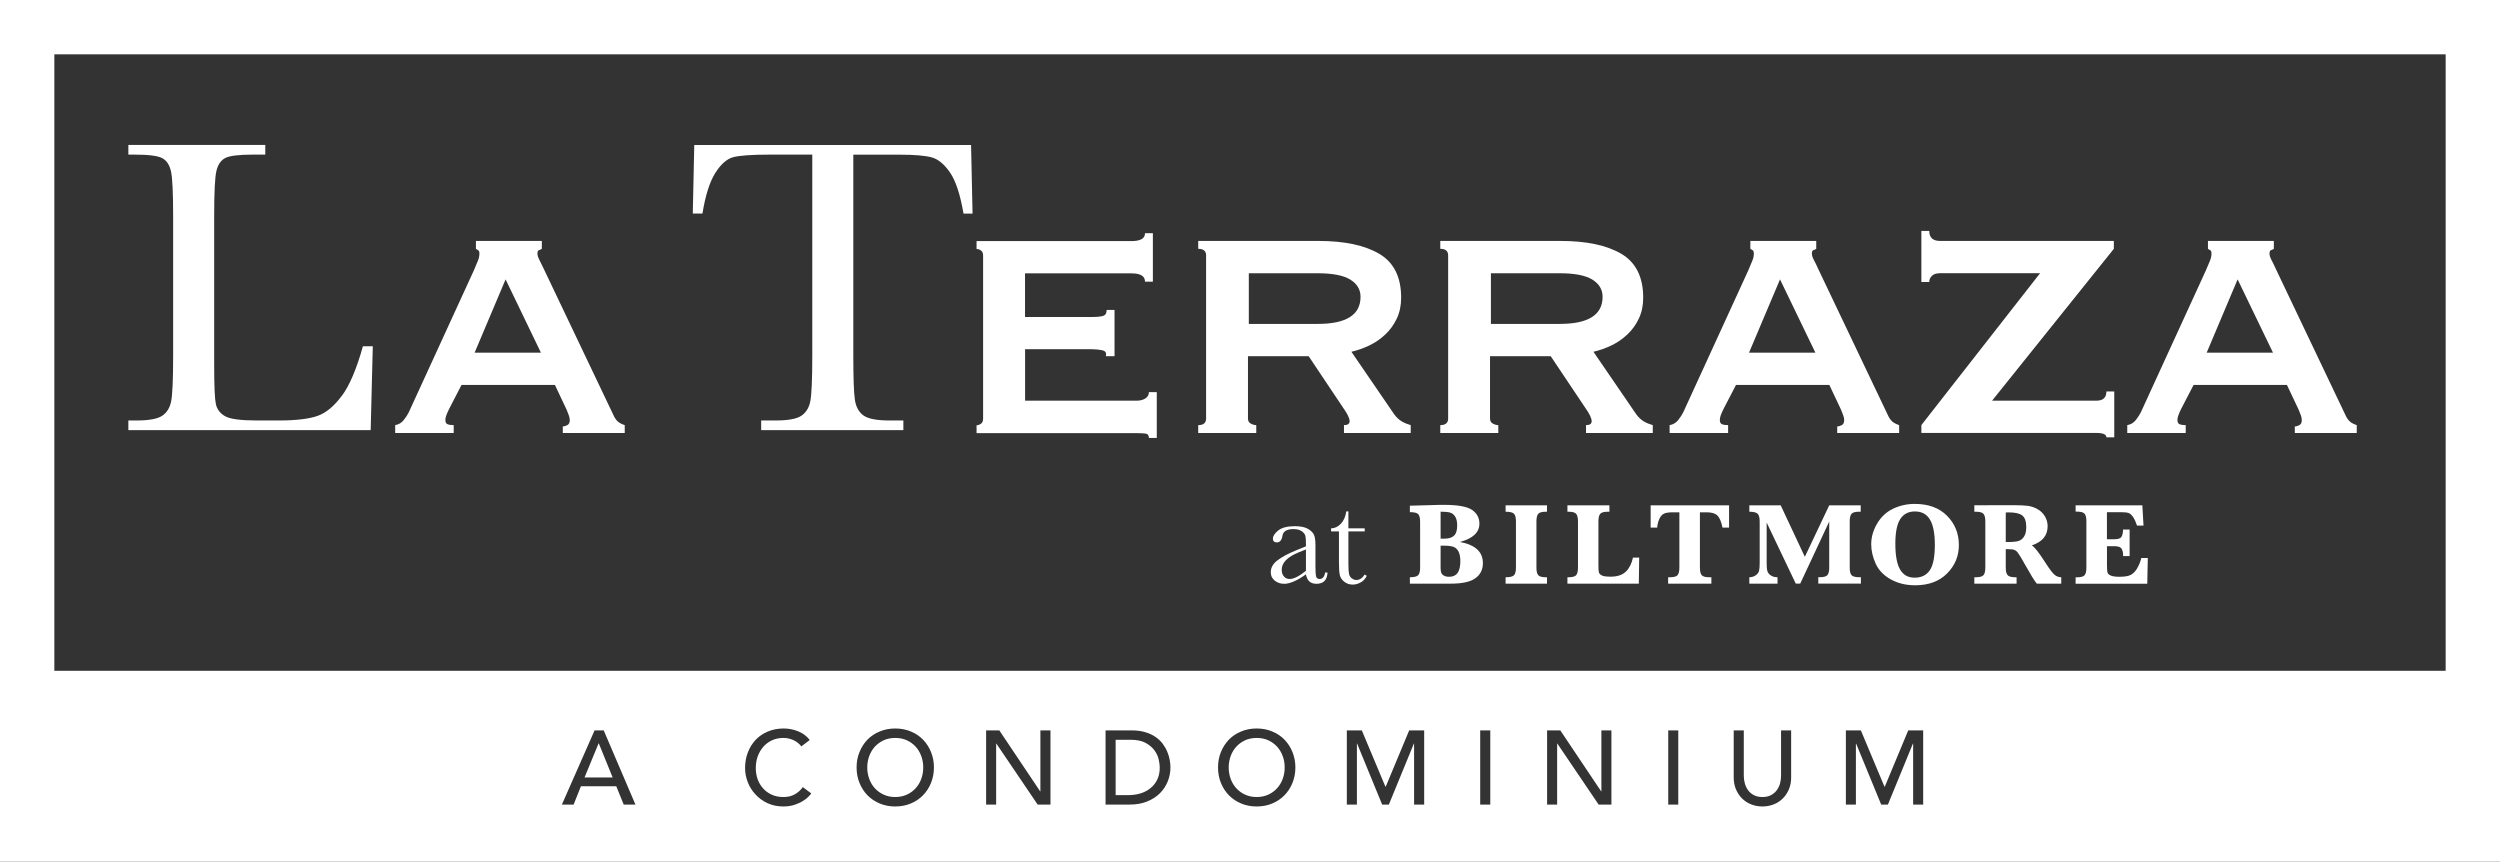 <?xml version="1.0" encoding="UTF-8"?>
<svg id="Layer_1" data-name="Layer 1" xmlns="http://www.w3.org/2000/svg" viewBox="0 0 473.45 163.2">
  <rect x="0" y="0" width="473.45" height="163.2" fill="#333333" stroke="none"/>
  <defs>
    <style>
      .cls-1 {
        fill: #fff;
        stroke-width: 0px;
      }
    </style>
  </defs>
  <g>
    <path class="cls-1" d="m117.24,80.01c-.33-.22-.64-.58-.91-1.07l-13.39-28.1c-.28-.61-.54-1.14-.79-1.61-.24-.47-.37-.87-.37-1.2,0-.38.1-.6.29-.66.19-.05.37-.14.54-.25v-1.49h-12.48v1.49c.17.11.32.21.45.29.14.08.21.29.21.62,0,.44-.1.9-.29,1.36-.19.47-.45,1.09-.78,1.86l-12.32,26.86c-.22.44-.53.92-.95,1.45-.41.52-.95.84-1.61.95v1.49h11.08v-1.49c-.5,0-.89-.06-1.16-.17-.28-.11-.42-.38-.42-.82,0-.28.07-.6.21-.95.14-.36.32-.76.54-1.2l2.31-4.47h17.69l2.23,4.72c.16.44.3.79.41,1.07.11.28.17.58.17.91,0,.44-.15.74-.46.91-.3.16-.59.25-.86.25v1.24h11.73v-1.49c-.39-.11-.74-.28-1.07-.5Zm-27.36-13.22l5.87-13.88,6.69,13.88h-12.56Z"/>
    <path class="cls-1" d="m216.94,75.43c-.44.3-.99.45-1.65.45h-21.16v-9.75h12.07c1.1,0,1.96.07,2.56.21.61.14.83.51.66,1.12h1.65v-8.76h-1.49c0,.61-.22.98-.66,1.12-.44.14-1.13.21-2.07.21h-12.73v-8.26h20.16c1.71,0,2.56.52,2.56,1.57h1.49v-9.17h-1.49c0,.99-.85,1.49-2.56,1.49h-29.34v1.49c.28,0,.55.1.83.29.28.19.41.51.41.95v30.91c0,.44-.14.76-.41.95-.28.19-.55.29-.83.29v1.49h30.33c.66,0,1.21.03,1.65.08.44.05.66.33.66.83h1.49v-8.68h-1.49c0,.5-.22.9-.66,1.2Z"/>
    <path class="cls-1" d="m265.47,79.81c-.52-.31-1.01-.76-1.45-1.37l-8.09-11.82c1.15-.27,2.28-.67,3.38-1.19,1.1-.53,2.11-1.21,3.02-2.07.91-.85,1.64-1.86,2.19-3.02.55-1.15.83-2.48.83-3.96,0-3.91-1.38-6.68-4.14-8.31-2.75-1.62-6.58-2.44-11.48-2.44h-22.81v1.49c.99,0,1.49.41,1.49,1.24v30.91c0,.82-.5,1.24-1.49,1.24v1.49h10.99v-1.49c-.33,0-.68-.1-1.03-.29-.36-.19-.54-.51-.54-.95v-11.82h11.49l6.52,9.75c.83,1.16,1.24,2.01,1.24,2.56,0,.5-.36.75-1.07.75v1.49h12.64v-1.49c-.6-.17-1.17-.4-1.69-.7Zm-15.91-18.47h-13.06v-9.59h13.06c2.81,0,4.86.4,6.16,1.2,1.29.8,1.94,1.89,1.94,3.26,0,3.42-2.7,5.13-8.1,5.13Z"/>
    <path class="cls-1" d="m311.31,79.81c-.52-.31-1.01-.76-1.45-1.37l-8.09-11.82c1.15-.27,2.28-.67,3.38-1.19,1.1-.53,2.11-1.21,3.02-2.07.91-.85,1.64-1.86,2.19-3.02.55-1.15.83-2.48.83-3.96,0-3.91-1.38-6.68-4.14-8.31-2.75-1.62-6.58-2.44-11.48-2.44h-22.81v1.49c.99,0,1.49.41,1.49,1.24v30.91c0,.82-.5,1.24-1.49,1.24v1.49h10.99v-1.49c-.33,0-.68-.1-1.03-.29-.36-.19-.54-.51-.54-.95v-11.82h11.49l6.53,9.75c.82,1.16,1.23,2.01,1.23,2.56,0,.5-.35.75-1.07.75v1.49h12.64v-1.49c-.6-.17-1.17-.4-1.69-.7Zm-15.91-18.47h-13.05v-9.59h13.05c2.81,0,4.86.4,6.16,1.2,1.29.8,1.94,1.89,1.94,3.26,0,3.42-2.7,5.13-8.1,5.13Z"/>
    <path class="cls-1" d="m358.59,80.01c-.33-.22-.64-.58-.91-1.07l-13.39-28.1c-.27-.61-.53-1.14-.78-1.61-.25-.47-.38-.87-.38-1.2,0-.38.1-.6.29-.66.2-.05.38-.14.54-.25v-1.49h-12.48v1.49c.17.11.32.21.46.29.13.08.2.29.2.62,0,.44-.09.9-.29,1.36-.19.47-.45,1.09-.78,1.86l-12.31,26.86c-.22.44-.54.92-.95,1.45-.42.52-.95.84-1.62.95v1.49h11.08v-1.49c-.5,0-.88-.06-1.16-.17-.27-.11-.41-.38-.41-.82,0-.28.07-.6.2-.95.14-.36.32-.76.54-1.2l2.32-4.47h17.68l2.23,4.72c.17.44.3.79.41,1.07.12.28.17.58.17.91,0,.44-.15.74-.45.91-.31.16-.6.25-.87.25v1.24h11.73v-1.49c-.38-.11-.74-.28-1.07-.5Zm-27.36-13.22l5.87-13.88,6.7,13.88h-12.57Z"/>
    <path class="cls-1" d="m398.91,82.82h1.49v-8.68h-1.49c0,1.16-.63,1.74-1.9,1.74h-19.75l23.06-28.76v-1.49h-32.89c-1.38,0-2.07-.63-2.07-1.9h-1.49v9.67h1.49c0-.44.17-.83.5-1.16.33-.33.85-.5,1.57-.5h18.92l-22.48,28.76v1.49h33.14c1.27,0,1.9.28,1.9.83Z"/>
    <path class="cls-1" d="m445.25,80.01c-.33-.22-.63-.58-.91-1.07l-13.39-28.1c-.27-.61-.53-1.14-.78-1.61-.25-.47-.37-.87-.37-1.2,0-.38.09-.6.29-.66.19-.05.37-.14.53-.25v-1.49h-12.48v1.49c.17.11.32.21.46.29s.21.29.21.62c0,.44-.1.9-.29,1.36-.2.47-.46,1.09-.79,1.86l-12.31,26.86c-.22.44-.54.92-.95,1.45-.42.52-.95.84-1.61.95v1.49h11.07v-1.49c-.5,0-.88-.06-1.16-.17-.27-.11-.41-.38-.41-.82,0-.28.07-.6.21-.95.13-.36.31-.76.53-1.2l2.32-4.47h17.68l2.23,4.72c.17.44.31.79.42,1.07.11.28.16.58.16.91,0,.44-.15.74-.45.91-.31.16-.6.25-.87.25v1.24h11.73v-1.49c-.38-.11-.74-.28-1.07-.5Zm-27.35-13.22l5.86-13.88,6.7,13.88h-12.56Z"/>
    <path class="cls-1" d="m64.75,74.93c-1.45,1.97-2.97,3.24-4.58,3.82-1.61.58-4.07.88-7.39.88h-4.1c-3.11,0-5.13-.27-6.07-.82-.94-.54-1.52-1.31-1.73-2.29-.21-.98-.32-3.43-.32-7.33v-28.28c0-4.49.14-7.33.42-8.52.28-1.19.83-2.01,1.65-2.45.82-.44,2.56-.66,5.22-.66h2.39v-1.83h-25.93v1.83h1.19c2.73,0,4.51.24,5.32.72.81.48,1.34,1.34,1.59,2.59.25,1.25.38,4.02.38,8.32v26.49c0,4.51-.13,7.39-.38,8.62-.25,1.23-.82,2.14-1.71,2.73-.89.58-2.49.88-4.8.88h-1.59v1.83h45.89l.4-15.89h-1.87c-1.19,4.28-2.52,7.4-3.96,9.36Z"/>
    <path class="cls-1" d="m131.48,27.45l-.28,12.99h1.83c.56-3.43,1.36-5.97,2.41-7.65,1.05-1.67,2.17-2.67,3.37-3.01,1.19-.33,3.53-.5,7.01-.5h8.01v38.12c0,4.51-.13,7.39-.38,8.62-.25,1.23-.82,2.14-1.71,2.73-.89.58-2.49.88-4.8.88h-2.79v1.83h26.93v-1.83h-2.63c-2.42,0-4.06-.32-4.94-.96-.88-.64-1.41-1.62-1.61-2.95-.2-1.33-.3-4.1-.3-8.32V29.29h8.68c2.95,0,5.03.18,6.25.54,1.22.36,2.36,1.33,3.43,2.91,1.06,1.58,1.9,4.15,2.51,7.71h1.71l-.28-12.99h-52.42Z"/>
    <path class="cls-1" d="m279.74,104.04c-.73-.67-1.82-1.14-3.28-1.4,1.24-.33,2.17-.78,2.78-1.36.62-.57.93-1.28.93-2.11,0-1.1-.47-1.97-1.4-2.61-.94-.63-2.69-.95-5.26-.95h-.81l-5.7.16v1.22c.81,0,1.34.12,1.58.38.24.25.36.73.36,1.43v8.7c0,.72-.13,1.2-.38,1.45-.26.24-.78.37-1.56.37v1.21h7.78c2.17,0,3.72-.35,4.65-1.04.94-.69,1.4-1.64,1.4-2.84,0-1.08-.36-1.95-1.09-2.61Zm-6.92-7.14c.79,0,1.39.06,1.79.17.41.12.73.38.98.78s.37.95.37,1.64c0,.93-.19,1.58-.59,1.95-.39.38-.99.57-1.79.57h-.76v-5.11Zm3.22,11.6c-.35.48-.87.73-1.56.73-.45,0-.79-.07-1.04-.22-.24-.14-.41-.31-.49-.53-.08-.21-.13-.52-.13-.93v-4.21h.72c.77,0,1.35.08,1.75.23.39.15.7.45.93.89.22.44.34,1.06.34,1.84,0,.97-.18,1.71-.52,2.2Z"/>
    <path class="cls-1" d="m285.13,96.91c.82,0,1.35.13,1.59.38.24.25.37.73.37,1.44v8.77c0,.73-.13,1.21-.39,1.46s-.78.36-1.57.36v1.21h7.84v-1.21h-.23c-.72,0-1.2-.13-1.43-.4-.23-.27-.34-.74-.34-1.42v-8.77c0-.66.11-1.13.33-1.41.22-.27.7-.41,1.44-.41h.23v-1.21h-7.84v1.21Z"/>
    <path class="cls-1" d="m307.92,108.23c-.64.65-1.61.98-2.91.98-.77,0-1.31-.07-1.62-.22-.31-.15-.5-.33-.57-.53-.07-.2-.11-.62-.11-1.26v-8.47c0-.66.11-1.13.33-1.41.22-.27.71-.41,1.45-.41h.3v-1.21h-7.95v1.21h.22c.72,0,1.2.13,1.43.4.23.27.35.74.35,1.42v8.77c0,.66-.11,1.13-.33,1.41-.22.27-.71.41-1.45.41h-.22v1.21h13.52l.07-4.93h-1.18c-.23,1.1-.67,1.98-1.31,2.63Z"/>
    <path class="cls-1" d="m312.6,99.92h1.24c.05-.66.2-1.22.43-1.7s.53-.8.88-.96c.35-.16.9-.24,1.64-.24h1.25v10.48c0,.66-.11,1.13-.33,1.41-.22.27-.71.41-1.45.41h-.35v1.21h8.19v-1.21h-.38c-.74,0-1.22-.13-1.45-.4-.23-.27-.34-.74-.34-1.42v-10.48h1.28c.93,0,1.6.2,2.02.6.42.4.75,1.17.98,2.3h1.24v-4.22h-14.85v4.22Z"/>
    <path class="cls-1" d="m350.64,108.92c-.23-.27-.34-.74-.34-1.42v-8.77c0-.66.11-1.13.33-1.41.22-.27.71-.41,1.45-.41h.3v-1.21h-5.96l-4.62,9.75-4.57-9.75h-5.94v1.21c.79,0,1.31.13,1.57.38.26.25.39.75.39,1.49v7.8c0,.7-.04,1.21-.12,1.53-.08.32-.29.6-.63.84-.34.24-.75.37-1.21.37v1.21h5.34v-1.21c-.5,0-.92-.11-1.26-.34-.35-.23-.57-.5-.66-.83-.1-.32-.14-.83-.14-1.52v-7.67l5.51,11.56h.85l5.49-11.75v8.72c0,.66-.11,1.13-.33,1.41-.22.27-.7.41-1.44.41h-.3v1.21h8.07v-1.21h-.34c-.73,0-1.21-.13-1.44-.4Z"/>
    <path class="cls-1" d="m368.74,97.69c-1.48-1.51-3.53-2.26-6.14-2.26-1.45,0-2.82.31-4.09.91-1.27.61-2.28,1.55-3.02,2.82-.75,1.27-1.12,2.57-1.12,3.91,0,1.22.29,2.45.85,3.69.57,1.24,1.53,2.23,2.87,2.97,1.33.74,2.87,1.11,4.62,1.11,2.54,0,4.56-.75,6.04-2.25,1.48-1.49,2.22-3.28,2.22-5.36,0-2.19-.74-4.03-2.23-5.54Zm-3.29,10.33c-.64.92-1.59,1.38-2.85,1.38s-2.12-.5-2.74-1.51c-.61-1.01-.92-2.66-.92-4.94,0-2.12.31-3.66.92-4.63.62-.97,1.54-1.46,2.78-1.46,1.32,0,2.27.53,2.87,1.57.61,1.04.91,2.62.91,4.74,0,2.31-.32,3.93-.97,4.85Z"/>
    <path class="cls-1" d="m389.14,108.89c-.37-.28-1-1.1-1.87-2.46-1.13-1.77-1.95-2.82-2.49-3.15,2-.65,3-1.86,3-3.63,0-.66-.17-1.28-.51-1.86-.34-.57-.8-1.03-1.39-1.36-.59-.33-1.19-.54-1.8-.63-.61-.08-1.57-.13-2.89-.13h-1.34s-5.95.02-5.95.02v1.22h.29c.73,0,1.2.13,1.44.4.23.26.35.74.35,1.41v8.78c0,.66-.11,1.13-.34,1.41-.22.27-.7.41-1.45.41h-.29v1.21h8v-1.21h-.27c-.72,0-1.2-.14-1.43-.4-.23-.27-.35-.74-.35-1.42v-3.51c.82,0,1.35.05,1.59.13.25.09.49.28.72.58.23.3.64.97,1.21,2,1.15,2.05,1.93,3.33,2.36,3.83h4.63v-1.21c-.44,0-.85-.14-1.22-.43Zm-5.78-7.35c-.25.43-.58.72-1.02.89-.43.16-1.26.24-2.49.22v-5.6c.25-.01.45-.01.6-.01,1.21,0,2.05.2,2.55.6.49.4.73,1.12.73,2.17,0,.73-.12,1.31-.37,1.73Z"/>
    <path class="cls-1" d="m404.76,107.6c-.36.61-.77,1.03-1.23,1.27s-1.17.36-2.14.36c-.71,0-1.25-.07-1.6-.21-.35-.14-.57-.32-.65-.54-.08-.22-.12-.67-.12-1.37v-3.67h1.42c.74,0,1.19.17,1.37.51.18.34.27.73.27,1.15,0,.04,0,.11-.01.21h1.24v-5.03h-1.24c-.03.73-.15,1.22-.37,1.47-.22.25-.65.37-1.31.37h-1.38v-5.12h2.77c.65,0,1.11.06,1.38.17.27.11.55.37.82.77.27.4.51.93.73,1.6h1.23l-.22-3.84h-12.64v1.19h.27c.72,0,1.2.13,1.43.4.23.27.34.74.34,1.42v8.8c0,.66-.11,1.13-.33,1.41-.22.27-.7.41-1.44.41h-.27v1.21h13.57l.1-4.87h-1.23c-.16.69-.42,1.33-.78,1.94Z"/>
    <path class="cls-1" d="m250.95,108.42c-.13.82-.48,1.23-1.03,1.23-.33,0-.55-.14-.65-.41-.1-.28-.15-.9-.15-1.87v-4.14c0-.87-.09-1.52-.28-1.95-.19-.42-.57-.8-1.15-1.13-.59-.34-1.41-.5-2.47-.5-1.42,0-2.47.27-3.15.81-.67.55-1.01,1.06-1.01,1.54s.25.72.76.72c.57,0,.92-.42,1.05-1.27.14-.84.84-1.25,2.09-1.25.63,0,1.13.12,1.51.37.39.25.62.53.72.85.09.32.13.83.13,1.54v.5l-1.93.79c-1.48.61-2.64,1.23-3.47,1.87-.84.64-1.26,1.39-1.26,2.25,0,.66.25,1.19.75,1.59.5.4,1.09.6,1.79.6.54,0,1.15-.15,1.84-.45.69-.3,1.45-.74,2.28-1.34.1.6.32,1.04.65,1.34.33.3.77.45,1.34.45,1.33,0,2.03-.71,2.1-2.14h-.46Zm-3.63-.32c-.64.52-1.22.9-1.73,1.16-.52.26-.98.39-1.37.39-.44,0-.8-.16-1.07-.48-.28-.32-.42-.75-.42-1.27,0-1.33,1.08-2.43,3.23-3.3l1.36-.55v4.05Z"/>
    <path class="cls-1" d="m256.89,109.84c-.31,0-.6-.1-.87-.3-.27-.2-.45-.46-.53-.79-.08-.33-.13-.97-.13-1.92v-6.19h3.09v-.58h-3.09v-3.21h-.4c-.15,1.01-.5,1.79-1.04,2.35-.54.56-1.15.85-1.84.86v.58h1.49v5.8c0,1.19.06,2.03.17,2.5s.4.89.85,1.24c.45.35.98.53,1.58.53.52,0,1.03-.14,1.53-.42.5-.28.89-.69,1.14-1.24l-.4-.24c-.44.68-.96,1.03-1.56,1.03Z"/>
  </g>
  <path class="cls-1" d="m113.4,140.78h-.04l-2.66,6.45h5.32l-2.62-6.45Zm0,0h-.04l-2.66,6.45h5.32l-2.62-6.45Zm0,0h-.04l-2.66,6.45h5.32l-2.62-6.45Zm61.06,2.39c-.25-.68-.6-1.27-1.07-1.78-.46-.5-1.02-.9-1.66-1.2-.65-.29-1.38-.44-2.19-.44s-1.53.15-2.18.44c-.65.3-1.2.7-1.67,1.2-.46.51-.82,1.1-1.07,1.78s-.38,1.41-.38,2.17.13,1.5.38,2.18.61,1.27,1.07,1.77c.47.51,1.02.91,1.67,1.2.65.3,1.38.45,2.18.45s1.54-.15,2.19-.45c.64-.29,1.2-.69,1.66-1.2.47-.5.82-1.09,1.07-1.77.26-.68.38-1.41.38-2.18s-.12-1.49-.38-2.17Zm0,0c-.25-.68-.6-1.27-1.07-1.78-.46-.5-1.02-.9-1.66-1.2-.65-.29-1.38-.44-2.19-.44s-1.53.15-2.18.44c-.65.3-1.2.7-1.67,1.2-.46.51-.82,1.1-1.07,1.78s-.38,1.41-.38,2.17.13,1.5.38,2.18.61,1.27,1.07,1.77c.47.51,1.02.91,1.67,1.2.65.3,1.38.45,2.18.45s1.54-.15,2.19-.45c.64-.29,1.2-.69,1.66-1.2.47-.5.82-1.09,1.07-1.77.26-.68.38-1.41.38-2.18s-.12-1.49-.38-2.17Zm-61.06-2.39h-.04l-2.66,6.45h5.32l-2.62-6.45Zm0,0h-.04l-2.66,6.45h5.32l-2.62-6.45Zm61.06,2.39c-.25-.68-.6-1.27-1.07-1.78-.46-.5-1.02-.9-1.66-1.2-.65-.29-1.38-.44-2.19-.44s-1.53.15-2.18.44c-.65.3-1.2.7-1.67,1.2-.46.51-.82,1.1-1.07,1.78s-.38,1.41-.38,2.17.13,1.5.38,2.18.61,1.27,1.07,1.77c.47.51,1.02.91,1.67,1.2.65.3,1.38.45,2.18.45s1.54-.15,2.19-.45c.64-.29,1.2-.69,1.66-1.2.47-.5.82-1.09,1.07-1.77.26-.68.38-1.41.38-2.18s-.12-1.49-.38-2.17Zm44.96.6c-.15-.61-.42-1.18-.83-1.72-.4-.54-.96-1-1.67-1.38-.72-.38-1.65-.57-2.78-.57h-2.86v10.48h2.4c.81,0,1.57-.11,2.29-.32.72-.22,1.36-.55,1.9-.99.54-.43.97-.98,1.29-1.63.32-.66.47-1.42.47-2.3,0-.45-.07-.97-.21-1.57Zm0,0c-.15-.61-.42-1.18-.83-1.72-.4-.54-.96-1-1.67-1.38-.72-.38-1.65-.57-2.78-.57h-2.86v10.48h2.4c.81,0,1.57-.11,2.29-.32.72-.22,1.36-.55,1.9-.99.54-.43.97-.98,1.29-1.63.32-.66.47-1.42.47-2.3,0-.45-.07-.97-.21-1.57Zm-44.96-.6c-.25-.68-.6-1.27-1.07-1.78-.46-.5-1.02-.9-1.66-1.2-.65-.29-1.38-.44-2.19-.44s-1.53.15-2.18.44c-.65.3-1.2.7-1.67,1.2-.46.51-.82,1.1-1.07,1.78s-.38,1.41-.38,2.17.13,1.5.38,2.18.61,1.27,1.07,1.77c.47.51,1.02.91,1.67,1.2.65.3,1.38.45,2.18.45s1.54-.15,2.19-.45c.64-.29,1.2-.69,1.66-1.2.47-.5.82-1.09,1.07-1.77.26-.68.38-1.41.38-2.18s-.12-1.49-.38-2.17Zm-61.06-2.39h-.04l-2.66,6.45h5.32l-2.62-6.45Zm0,0h-.04l-2.66,6.45h5.32l-2.62-6.45Zm61.06,2.39c-.25-.68-.6-1.27-1.07-1.78-.46-.5-1.02-.9-1.66-1.2-.65-.29-1.38-.44-2.19-.44s-1.53.15-2.18.44c-.65.3-1.2.7-1.67,1.2-.46.51-.82,1.1-1.07,1.78s-.38,1.41-.38,2.17.13,1.5.38,2.18.61,1.27,1.07,1.77c.47.51,1.02.91,1.67,1.2.65.3,1.38.45,2.18.45s1.54-.15,2.19-.45c.64-.29,1.2-.69,1.66-1.2.47-.5.82-1.09,1.07-1.77.26-.68.38-1.41.38-2.18s-.12-1.49-.38-2.17Zm44.96.6c-.15-.61-.42-1.18-.83-1.72-.4-.54-.96-1-1.67-1.38-.72-.38-1.65-.57-2.78-.57h-2.86v10.48h2.4c.81,0,1.57-.11,2.29-.32.72-.22,1.36-.55,1.9-.99.54-.43.97-.98,1.29-1.63.32-.66.47-1.42.47-2.3,0-.45-.07-.97-.21-1.57Zm23.49-.6c-.25-.68-.6-1.27-1.07-1.78-.46-.5-1.02-.9-1.66-1.2-.65-.29-1.38-.44-2.19-.44s-1.53.15-2.18.44c-.65.3-1.2.7-1.67,1.2-.46.51-.82,1.1-1.07,1.78s-.38,1.41-.38,2.17.13,1.5.38,2.18.61,1.27,1.07,1.77c.47.51,1.02.91,1.67,1.2.65.3,1.38.45,2.18.45s1.54-.15,2.19-.45c.64-.29,1.2-.69,1.66-1.2.47-.5.82-1.09,1.07-1.77.26-.68.38-1.41.38-2.18s-.12-1.49-.38-2.17Zm0,0c-.25-.68-.6-1.27-1.07-1.78-.46-.5-1.02-.9-1.66-1.2-.65-.29-1.38-.44-2.19-.44s-1.53.15-2.18.44c-.65.3-1.2.7-1.67,1.2-.46.51-.82,1.1-1.07,1.78s-.38,1.41-.38,2.17.13,1.5.38,2.18.61,1.27,1.07,1.77c.47.51,1.02.91,1.67,1.2.65.3,1.38.45,2.18.45s1.54-.15,2.19-.45c.64-.29,1.2-.69,1.66-1.2.47-.5.82-1.09,1.07-1.77.26-.68.38-1.41.38-2.18s-.12-1.49-.38-2.17Zm-23.49.6c-.15-.61-.42-1.18-.83-1.72-.4-.54-.96-1-1.67-1.38-.72-.38-1.65-.57-2.78-.57h-2.86v10.48h2.4c.81,0,1.57-.11,2.29-.32.72-.22,1.36-.55,1.9-.99.54-.43.97-.98,1.29-1.63.32-.66.47-1.42.47-2.3,0-.45-.07-.97-.21-1.57Zm-44.96-.6c-.25-.68-.6-1.27-1.07-1.78-.46-.5-1.02-.9-1.66-1.2-.65-.29-1.38-.44-2.19-.44s-1.53.15-2.18.44c-.65.3-1.2.7-1.67,1.2-.46.51-.82,1.1-1.07,1.78s-.38,1.41-.38,2.17.13,1.5.38,2.18.61,1.27,1.07,1.77c.47.51,1.02.91,1.67,1.2.65.3,1.38.45,2.18.45s1.54-.15,2.19-.45c.64-.29,1.2-.69,1.66-1.2.47-.5.82-1.09,1.07-1.77.26-.68.38-1.41.38-2.18s-.12-1.49-.38-2.17Zm-61.06-2.39h-.04l-2.66,6.45h5.32l-2.62-6.45Zm0,0h-.04l-2.66,6.45h5.32l-2.62-6.45Zm61.06,2.39c-.25-.68-.6-1.27-1.07-1.78-.46-.5-1.02-.9-1.66-1.2-.65-.29-1.38-.44-2.19-.44s-1.53.15-2.18.44c-.65.3-1.2.7-1.67,1.2-.46.51-.82,1.1-1.07,1.78s-.38,1.41-.38,2.17.13,1.5.38,2.18.61,1.27,1.07,1.77c.47.51,1.02.91,1.67,1.2.65.3,1.38.45,2.18.45s1.54-.15,2.19-.45c.64-.29,1.2-.69,1.66-1.2.47-.5.82-1.09,1.07-1.77.26-.68.38-1.41.38-2.18s-.12-1.49-.38-2.17Zm44.96.6c-.15-.61-.42-1.18-.83-1.72-.4-.54-.96-1-1.67-1.38-.72-.38-1.65-.57-2.78-.57h-2.86v10.48h2.4c.81,0,1.57-.11,2.29-.32.72-.22,1.36-.55,1.9-.99.54-.43.97-.98,1.29-1.63.32-.66.47-1.42.47-2.3,0-.45-.07-.97-.21-1.57Zm23.49-.6c-.25-.68-.6-1.27-1.07-1.78-.46-.5-1.02-.9-1.66-1.2-.65-.29-1.38-.44-2.19-.44s-1.53.15-2.18.44c-.65.3-1.2.7-1.67,1.2-.46.51-.82,1.1-1.07,1.78s-.38,1.41-.38,2.17.13,1.5.38,2.18.61,1.27,1.07,1.77c.47.51,1.02.91,1.67,1.2.65.3,1.38.45,2.18.45s1.54-.15,2.19-.45c.64-.29,1.2-.69,1.66-1.2.47-.5.82-1.09,1.07-1.77.26-.68.38-1.41.38-2.18s-.12-1.49-.38-2.17Zm0,0c-.25-.68-.6-1.27-1.07-1.78-.46-.5-1.02-.9-1.66-1.2-.65-.29-1.38-.44-2.19-.44s-1.53.15-2.18.44c-.65.3-1.2.7-1.67,1.2-.46.51-.82,1.1-1.07,1.78s-.38,1.41-.38,2.17.13,1.5.38,2.18.61,1.27,1.07,1.77c.47.51,1.02.91,1.67,1.2.65.3,1.38.45,2.18.45s1.54-.15,2.19-.45c.64-.29,1.2-.69,1.66-1.2.47-.5.82-1.09,1.07-1.77.26-.68.38-1.41.38-2.18s-.12-1.49-.38-2.17Zm-23.49.6c-.15-.61-.42-1.18-.83-1.72-.4-.54-.96-1-1.67-1.38-.72-.38-1.65-.57-2.78-.57h-2.86v10.48h2.4c.81,0,1.57-.11,2.29-.32.72-.22,1.36-.55,1.9-.99.54-.43.97-.98,1.29-1.63.32-.66.47-1.42.47-2.3,0-.45-.07-.97-.21-1.57Zm-44.96-.6c-.25-.68-.6-1.27-1.07-1.78-.46-.5-1.02-.9-1.66-1.2-.65-.29-1.38-.44-2.19-.44s-1.53.15-2.18.44c-.65.3-1.2.7-1.67,1.2-.46.51-.82,1.1-1.07,1.78s-.38,1.41-.38,2.17.13,1.5.38,2.18.61,1.27,1.07,1.77c.47.51,1.02.91,1.67,1.2.65.3,1.38.45,2.18.45s1.54-.15,2.19-.45c.64-.29,1.2-.69,1.66-1.2.47-.5.82-1.09,1.07-1.77.26-.68.38-1.41.38-2.18s-.12-1.49-.38-2.17Zm-61.06-2.39h-.04l-2.66,6.45h5.32l-2.62-6.45Zm0,0h-.04l-2.66,6.45h5.32l-2.62-6.45Zm61.06,2.39c-.25-.68-.6-1.27-1.07-1.78-.46-.5-1.02-.9-1.66-1.2-.65-.29-1.38-.44-2.19-.44s-1.53.15-2.18.44c-.65.3-1.2.7-1.67,1.2-.46.51-.82,1.1-1.07,1.78s-.38,1.41-.38,2.17.13,1.5.38,2.18.61,1.27,1.07,1.77c.47.51,1.02.91,1.67,1.2.65.3,1.38.45,2.18.45s1.54-.15,2.19-.45c.64-.29,1.2-.69,1.66-1.2.47-.5.82-1.09,1.07-1.77.26-.68.38-1.41.38-2.18s-.12-1.49-.38-2.17Zm44.96.6c-.15-.61-.42-1.18-.83-1.72-.4-.54-.96-1-1.67-1.38-.72-.38-1.65-.57-2.78-.57h-2.86v10.48h2.4c.81,0,1.57-.11,2.29-.32.72-.22,1.36-.55,1.9-.99.54-.43.97-.98,1.29-1.63.32-.66.47-1.42.47-2.3,0-.45-.07-.97-.21-1.57Zm23.49-.6c-.25-.68-.6-1.27-1.07-1.78-.46-.5-1.02-.9-1.66-1.2-.65-.29-1.38-.44-2.19-.44s-1.53.15-2.18.44c-.65.3-1.2.7-1.67,1.2-.46.51-.82,1.1-1.07,1.78s-.38,1.41-.38,2.17.13,1.5.38,2.18.61,1.27,1.07,1.77c.47.51,1.02.91,1.67,1.2.65.3,1.38.45,2.18.45s1.54-.15,2.19-.45c.64-.29,1.2-.69,1.66-1.2.47-.5.82-1.09,1.07-1.77.26-.68.38-1.41.38-2.18s-.12-1.49-.38-2.17Zm0,0c-.25-.68-.6-1.27-1.07-1.78-.46-.5-1.02-.9-1.66-1.2-.65-.29-1.38-.44-2.19-.44s-1.53.15-2.18.44c-.65.3-1.2.7-1.67,1.2-.46.51-.82,1.1-1.07,1.78s-.38,1.41-.38,2.17.13,1.5.38,2.18.61,1.27,1.07,1.77c.47.51,1.02.91,1.67,1.2.65.3,1.38.45,2.18.45s1.54-.15,2.19-.45c.64-.29,1.2-.69,1.66-1.2.47-.5.82-1.09,1.07-1.77.26-.68.38-1.41.38-2.18s-.12-1.49-.38-2.17Zm-23.49.6c-.15-.61-.42-1.18-.83-1.72-.4-.54-.96-1-1.67-1.38-.72-.38-1.65-.57-2.78-.57h-2.86v10.48h2.4c.81,0,1.57-.11,2.29-.32.72-.22,1.36-.55,1.9-.99.54-.43.97-.98,1.29-1.63.32-.66.47-1.42.47-2.3,0-.45-.07-.97-.21-1.57Zm-44.96-.6c-.25-.68-.6-1.27-1.07-1.78-.46-.5-1.02-.9-1.66-1.2-.65-.29-1.38-.44-2.19-.44s-1.53.15-2.18.44c-.65.3-1.2.7-1.67,1.2-.46.51-.82,1.1-1.07,1.78s-.38,1.41-.38,2.17.13,1.5.38,2.18.61,1.27,1.07,1.77c.47.51,1.02.91,1.67,1.2.65.3,1.38.45,2.18.45s1.54-.15,2.19-.45c.64-.29,1.2-.69,1.66-1.2.47-.5.82-1.09,1.07-1.77.26-.68.38-1.41.38-2.18s-.12-1.49-.38-2.17Zm-61.06-2.39h-.04l-2.66,6.45h5.32l-2.62-6.45ZM0,0v163.2h473.45V0H0Zm118.12,152.37l-1.41-3.47h-6.69l-1.39,3.47h-2.22l6.19-14.05h1.73l6.01,14.05h-2.22Zm34.97-1.48c-.26.27-.61.54-1.05.81-.44.28-.96.51-1.58.72-.61.2-1.33.31-2.13.31-1.11,0-2.12-.22-3.01-.64-.89-.42-1.65-.98-2.28-1.67-.63-.68-1.11-1.46-1.44-2.33-.33-.86-.5-1.74-.5-2.63,0-1.08.18-2.08.54-3,.36-.92.86-1.72,1.5-2.39.64-.66,1.41-1.18,2.31-1.55.9-.37,1.89-.56,2.98-.56.92,0,1.83.18,2.73.54.89.35,1.62.9,2.19,1.64l-1.59,1.21c-.4-.51-.9-.91-1.51-1.19-.61-.27-1.23-.41-1.88-.41-.8,0-1.51.15-2.16.44-.64.3-1.19.71-1.64,1.22-.46.52-.81,1.13-1.07,1.82-.25.69-.37,1.44-.37,2.23,0,.74.12,1.45.35,2.11.24.66.59,1.24,1.04,1.74.45.51,1,.9,1.64,1.19.65.3,1.39.44,2.21.44s1.51-.16,2.12-.5c.61-.33,1.12-.79,1.55-1.38l1.61,1.21c-.11.14-.3.35-.56.62Zm23.23-2.63c-.36.9-.87,1.68-1.51,2.34-.64.66-1.41,1.18-2.31,1.56-.9.38-1.89.57-2.96.57s-2.05-.19-2.95-.57-1.67-.9-2.32-1.56c-.64-.66-1.14-1.44-1.5-2.34-.37-.9-.55-1.87-.55-2.92s.18-2.01.55-2.91c.36-.9.86-1.68,1.5-2.35.65-.66,1.42-1.18,2.32-1.55.9-.38,1.88-.57,2.95-.57s2.06.19,2.96.57c.9.37,1.67.89,2.31,1.55.64.67,1.15,1.45,1.51,2.35.36.9.55,1.87.55,2.91s-.19,2.02-.55,2.92Zm22.62,4.11h-2.43l-7.82-11.55h-.04v11.55h-1.9v-14.05h2.5l7.74,11.55h.04v-11.55h1.91v14.05Zm22.22-4.42c-.33.84-.82,1.59-1.47,2.25-.64.65-1.45,1.18-2.41,1.57-.96.4-2.06.6-3.32.6h-4.59v-14.05h4.91c.99,0,1.86.11,2.61.34.74.22,1.39.52,1.94.9.55.38,1.01.81,1.37,1.3.36.49.65.99.86,1.51.22.51.37,1.03.46,1.54.09.52.14,1,.14,1.43,0,.9-.17,1.77-.5,2.61Zm23.61.31c-.36.9-.87,1.68-1.51,2.34-.64.66-1.41,1.18-2.31,1.56-.9.38-1.89.57-2.96.57s-2.06-.19-2.95-.57c-.9-.38-1.68-.9-2.32-1.56-.64-.66-1.14-1.44-1.51-2.34-.36-.9-.54-1.87-.54-2.92s.18-2.01.54-2.91c.37-.9.87-1.68,1.51-2.35.64-.66,1.42-1.18,2.32-1.55.89-.38,1.88-.57,2.95-.57s2.06.19,2.96.57c.9.37,1.67.89,2.31,1.55.64.67,1.15,1.45,1.51,2.35.36.9.55,1.87.55,2.91s-.19,2.02-.55,2.92Zm24.94,4.11h-1.91v-11.55h-.04l-4.74,11.55h-1.27l-4.74-11.55h-.04v11.55h-1.91v-14.05h2.84l4.46,10.64h.08l4.43-10.64h2.84v14.05Zm12.52,0h-1.91v-14.05h1.91v14.05Zm22.94,0h-2.42l-7.82-11.55h-.04v11.55h-1.9v-14.05h2.5l7.74,11.55h.04v-11.55h1.9v14.05Zm12.66,0h-1.9v-14.05h1.9v14.05Zm21.38-5.14c0,.82-.14,1.56-.42,2.23-.28.67-.66,1.25-1.15,1.74-.49.49-1.06.87-1.73,1.13-.66.26-1.37.4-2.14.4s-1.48-.14-2.14-.4c-.66-.26-1.24-.64-1.73-1.13-.49-.49-.87-1.07-1.15-1.74-.28-.67-.42-1.41-.42-2.23v-8.91h1.91v8.61c0,.44.06.89.18,1.36.12.47.31.9.59,1.3.28.4.64.72,1.09.97s1.01.38,1.67.38,1.22-.13,1.67-.38c.45-.25.81-.57,1.09-.97.28-.4.48-.83.6-1.3.11-.47.17-.92.17-1.36v-8.61h1.91v8.91Zm25,5.14h-1.9v-11.55h-.04l-4.74,11.55h-1.27l-4.75-11.55h-.04v11.55h-1.9v-14.05h2.84l4.46,10.64h.08l4.43-10.64h2.83v14.05Zm98.95-25.33H10.29V10.29h452.87v116.75Zm-221.32,14.35c-.46-.5-1.02-.9-1.66-1.2-.65-.29-1.38-.44-2.19-.44s-1.53.15-2.18.44c-.65.3-1.2.7-1.67,1.2-.46.51-.82,1.1-1.07,1.78s-.38,1.41-.38,2.17.13,1.5.38,2.18.61,1.27,1.07,1.77c.47.51,1.02.91,1.67,1.2.65.3,1.38.45,2.18.45s1.54-.15,2.19-.45c.64-.29,1.2-.69,1.66-1.2.47-.5.82-1.09,1.07-1.77.26-.68.38-1.41.38-2.18s-.12-1.49-.38-2.17c-.25-.68-.6-1.27-1.07-1.78Zm-23.25.66c-.4-.54-.96-1-1.67-1.38-.72-.38-1.65-.57-2.78-.57h-2.86v10.48h2.4c.81,0,1.57-.11,2.29-.32.72-.22,1.36-.55,1.9-.99.54-.43.97-.98,1.29-1.63.32-.66.47-1.42.47-2.3,0-.45-.07-.97-.21-1.57-.15-.61-.42-1.18-.83-1.72Zm-45.2-.66c-.46-.5-1.02-.9-1.66-1.2-.65-.29-1.38-.44-2.19-.44s-1.53.15-2.18.44c-.65.3-1.2.7-1.67,1.2-.46.51-.82,1.1-1.07,1.78s-.38,1.41-.38,2.17.13,1.5.38,2.18.61,1.27,1.07,1.77c.47.51,1.02.91,1.67,1.2.65.3,1.38.45,2.18.45s1.54-.15,2.19-.45c.64-.29,1.2-.69,1.66-1.2.47-.5.82-1.09,1.07-1.77.26-.68.38-1.41.38-2.18s-.12-1.49-.38-2.17c-.25-.68-.6-1.27-1.07-1.78Zm-60.03-.61l-2.66,6.45h5.32l-2.62-6.45h-.04Zm.04,0h-.04l-2.66,6.45h5.32l-2.62-6.45Zm61.06,2.39c-.25-.68-.6-1.27-1.07-1.78-.46-.5-1.02-.9-1.66-1.2-.65-.29-1.38-.44-2.19-.44s-1.53.15-2.18.44c-.65.3-1.2.7-1.67,1.2-.46.51-.82,1.1-1.07,1.78s-.38,1.41-.38,2.17.13,1.5.38,2.18.61,1.27,1.07,1.77c.47.51,1.02.91,1.67,1.2.65.3,1.38.45,2.18.45s1.54-.15,2.19-.45c.64-.29,1.2-.69,1.66-1.2.47-.5.82-1.09,1.07-1.77.26-.68.38-1.41.38-2.18s-.12-1.49-.38-2.17Zm44.96.6c-.15-.61-.42-1.18-.83-1.72-.4-.54-.96-1-1.67-1.38-.72-.38-1.65-.57-2.78-.57h-2.86v10.48h2.4c.81,0,1.57-.11,2.29-.32.72-.22,1.36-.55,1.9-.99.54-.43.97-.98,1.29-1.63.32-.66.47-1.42.47-2.3,0-.45-.07-.97-.21-1.57Zm23.49-.6c-.25-.68-.6-1.27-1.07-1.78-.46-.5-1.02-.9-1.66-1.2-.65-.29-1.38-.44-2.19-.44s-1.53.15-2.18.44c-.65.3-1.2.7-1.67,1.2-.46.51-.82,1.1-1.07,1.78s-.38,1.41-.38,2.17.13,1.5.38,2.18.61,1.27,1.07,1.77c.47.51,1.02.91,1.67,1.2.65.3,1.38.45,2.18.45s1.54-.15,2.19-.45c.64-.29,1.2-.69,1.66-1.2.47-.5.82-1.09,1.07-1.77.26-.68.38-1.41.38-2.18s-.12-1.49-.38-2.17Zm0,0c-.25-.68-.6-1.27-1.07-1.78-.46-.5-1.02-.9-1.66-1.2-.65-.29-1.38-.44-2.19-.44s-1.53.15-2.18.44c-.65.3-1.2.7-1.67,1.2-.46.51-.82,1.1-1.07,1.78s-.38,1.41-.38,2.17.13,1.5.38,2.18.61,1.27,1.07,1.77c.47.51,1.02.91,1.67,1.2.65.3,1.38.45,2.18.45s1.54-.15,2.19-.45c.64-.29,1.2-.69,1.66-1.2.47-.5.82-1.09,1.07-1.77.26-.68.38-1.41.38-2.18s-.12-1.49-.38-2.17Zm-23.49.6c-.15-.61-.42-1.18-.83-1.72-.4-.54-.96-1-1.67-1.38-.72-.38-1.65-.57-2.78-.57h-2.86v10.48h2.4c.81,0,1.57-.11,2.29-.32.72-.22,1.36-.55,1.9-.99.54-.43.97-.98,1.29-1.63.32-.66.47-1.42.47-2.3,0-.45-.07-.97-.21-1.57Zm-44.96-.6c-.25-.68-.6-1.27-1.07-1.78-.46-.5-1.02-.9-1.66-1.2-.65-.29-1.38-.44-2.19-.44s-1.53.15-2.18.44c-.65.3-1.2.7-1.67,1.2-.46.51-.82,1.1-1.07,1.78s-.38,1.41-.38,2.17.13,1.5.38,2.18.61,1.27,1.07,1.77c.47.51,1.02.91,1.67,1.2.65.3,1.38.45,2.18.45s1.54-.15,2.19-.45c.64-.29,1.2-.69,1.66-1.2.47-.5.82-1.09,1.07-1.77.26-.68.38-1.41.38-2.18s-.12-1.49-.38-2.17Zm-61.06-2.39h-.04l-2.66,6.45h5.32l-2.62-6.45Zm0,0h-.04l-2.66,6.45h5.32l-2.62-6.45Zm61.06,2.39c-.25-.68-.6-1.27-1.07-1.78-.46-.5-1.02-.9-1.66-1.2-.65-.29-1.38-.44-2.19-.44s-1.53.15-2.18.44c-.65.3-1.2.7-1.67,1.2-.46.51-.82,1.1-1.07,1.78s-.38,1.41-.38,2.17.13,1.5.38,2.18.61,1.27,1.07,1.77c.47.51,1.02.91,1.67,1.2.65.3,1.38.45,2.18.45s1.54-.15,2.19-.45c.64-.29,1.2-.69,1.66-1.2.47-.5.82-1.09,1.07-1.77.26-.68.38-1.41.38-2.18s-.12-1.49-.38-2.17Zm44.96.6c-.15-.61-.42-1.18-.83-1.72-.4-.54-.96-1-1.67-1.38-.72-.38-1.65-.57-2.78-.57h-2.86v10.48h2.4c.81,0,1.57-.11,2.29-.32.72-.22,1.36-.55,1.9-.99.54-.43.97-.98,1.29-1.63.32-.66.47-1.42.47-2.3,0-.45-.07-.97-.21-1.57Zm23.49-.6c-.25-.68-.6-1.27-1.07-1.78-.46-.5-1.02-.9-1.66-1.2-.65-.29-1.38-.44-2.19-.44s-1.53.15-2.18.44c-.65.3-1.2.7-1.67,1.2-.46.51-.82,1.1-1.07,1.78s-.38,1.41-.38,2.17.13,1.5.38,2.18.61,1.27,1.07,1.77c.47.51,1.02.91,1.67,1.2.65.3,1.38.45,2.18.45s1.54-.15,2.19-.45c.64-.29,1.2-.69,1.66-1.2.47-.5.82-1.09,1.07-1.77.26-.68.38-1.41.38-2.18s-.12-1.49-.38-2.17Zm0,0c-.25-.68-.6-1.27-1.07-1.78-.46-.5-1.02-.9-1.66-1.2-.65-.29-1.38-.44-2.19-.44s-1.53.15-2.18.44c-.65.3-1.2.7-1.67,1.2-.46.51-.82,1.1-1.07,1.78s-.38,1.41-.38,2.17.13,1.5.38,2.18.61,1.27,1.07,1.77c.47.51,1.02.91,1.67,1.2.65.3,1.38.45,2.18.45s1.54-.15,2.19-.45c.64-.29,1.2-.69,1.66-1.2.47-.5.82-1.09,1.07-1.77.26-.68.38-1.41.38-2.18s-.12-1.49-.38-2.17Zm-23.49.6c-.15-.61-.42-1.18-.83-1.72-.4-.54-.96-1-1.67-1.38-.72-.38-1.65-.57-2.78-.57h-2.86v10.48h2.4c.81,0,1.57-.11,2.29-.32.72-.22,1.36-.55,1.9-.99.54-.43.97-.98,1.29-1.63.32-.66.47-1.42.47-2.3,0-.45-.07-.97-.21-1.57Zm-44.96-.6c-.25-.68-.6-1.27-1.07-1.78-.46-.5-1.02-.9-1.66-1.2-.65-.29-1.38-.44-2.19-.44s-1.53.15-2.18.44c-.65.3-1.2.7-1.67,1.2-.46.51-.82,1.1-1.07,1.78s-.38,1.41-.38,2.17.13,1.5.38,2.18.61,1.27,1.07,1.77c.47.51,1.02.91,1.67,1.2.65.3,1.38.45,2.18.45s1.54-.15,2.19-.45c.64-.29,1.2-.69,1.66-1.2.47-.5.82-1.09,1.07-1.77.26-.68.38-1.41.38-2.18s-.12-1.49-.38-2.17Zm-61.06-2.39h-.04l-2.66,6.45h5.32l-2.62-6.45Zm0,0h-.04l-2.66,6.45h5.32l-2.62-6.45Zm61.06,2.39c-.25-.68-.6-1.27-1.07-1.78-.46-.5-1.02-.9-1.66-1.2-.65-.29-1.38-.44-2.19-.44s-1.53.15-2.18.44c-.65.3-1.2.7-1.67,1.2-.46.51-.82,1.1-1.07,1.78s-.38,1.41-.38,2.17.13,1.5.38,2.18.61,1.27,1.07,1.77c.47.51,1.02.91,1.67,1.2.65.3,1.38.45,2.18.45s1.54-.15,2.19-.45c.64-.29,1.2-.69,1.66-1.2.47-.5.82-1.09,1.07-1.77.26-.68.38-1.41.38-2.18s-.12-1.49-.38-2.17Zm44.96.6c-.15-.61-.42-1.18-.83-1.72-.4-.54-.96-1-1.67-1.38-.72-.38-1.65-.57-2.78-.57h-2.86v10.48h2.4c.81,0,1.57-.11,2.29-.32.72-.22,1.36-.55,1.9-.99.54-.43.97-.98,1.29-1.63.32-.66.47-1.42.47-2.3,0-.45-.07-.97-.21-1.57Zm23.49-.6c-.25-.68-.6-1.27-1.07-1.78-.46-.5-1.02-.9-1.66-1.2-.65-.29-1.38-.44-2.19-.44s-1.53.15-2.18.44c-.65.3-1.2.7-1.67,1.2-.46.51-.82,1.1-1.07,1.78s-.38,1.41-.38,2.17.13,1.5.38,2.18.61,1.27,1.07,1.77c.47.51,1.02.91,1.67,1.2.65.3,1.38.45,2.18.45s1.54-.15,2.19-.45c.64-.29,1.2-.69,1.66-1.2.47-.5.82-1.09,1.07-1.77.26-.68.38-1.41.38-2.18s-.12-1.49-.38-2.17Zm0,0c-.25-.68-.6-1.27-1.07-1.78-.46-.5-1.02-.9-1.66-1.2-.65-.29-1.38-.44-2.19-.44s-1.53.15-2.18.44c-.65.3-1.2.7-1.67,1.2-.46.51-.82,1.1-1.07,1.78s-.38,1.41-.38,2.17.13,1.5.38,2.18.61,1.27,1.07,1.77c.47.51,1.02.91,1.67,1.2.65.3,1.38.45,2.18.45s1.54-.15,2.19-.45c.64-.29,1.2-.69,1.66-1.2.47-.5.82-1.09,1.07-1.77.26-.68.38-1.41.38-2.18s-.12-1.49-.38-2.17Zm-23.49.6c-.15-.61-.42-1.18-.83-1.72-.4-.54-.96-1-1.67-1.38-.72-.38-1.65-.57-2.78-.57h-2.86v10.48h2.4c.81,0,1.57-.11,2.29-.32.72-.22,1.36-.55,1.9-.99.54-.43.97-.98,1.29-1.63.32-.66.47-1.42.47-2.3,0-.45-.07-.97-.21-1.57Zm-44.96-.6c-.25-.68-.6-1.27-1.07-1.78-.46-.5-1.02-.9-1.66-1.2-.65-.29-1.38-.44-2.19-.44s-1.53.15-2.18.44c-.65.3-1.2.7-1.67,1.2-.46.51-.82,1.1-1.07,1.78s-.38,1.41-.38,2.17.13,1.5.38,2.18.61,1.27,1.07,1.77c.47.51,1.02.91,1.67,1.2.65.3,1.38.45,2.18.45s1.54-.15,2.19-.45c.64-.29,1.2-.69,1.66-1.2.47-.5.82-1.09,1.07-1.77.26-.68.38-1.41.38-2.18s-.12-1.49-.38-2.17Zm-61.06-2.39h-.04l-2.66,6.45h5.32l-2.62-6.45Zm0,0h-.04l-2.66,6.45h5.32l-2.62-6.45Zm61.06,2.39c-.25-.68-.6-1.27-1.07-1.78-.46-.5-1.02-.9-1.66-1.2-.65-.29-1.38-.44-2.19-.44s-1.53.15-2.18.44c-.65.3-1.2.7-1.67,1.2-.46.51-.82,1.1-1.07,1.78s-.38,1.41-.38,2.17.13,1.5.38,2.18.61,1.27,1.07,1.77c.47.51,1.02.91,1.67,1.2.65.3,1.38.45,2.18.45s1.54-.15,2.19-.45c.64-.29,1.2-.69,1.66-1.2.47-.5.82-1.09,1.07-1.77.26-.68.38-1.41.38-2.18s-.12-1.49-.38-2.17Zm0,0c-.25-.68-.6-1.27-1.07-1.78-.46-.5-1.02-.9-1.66-1.2-.65-.29-1.38-.44-2.19-.44s-1.53.15-2.18.44c-.65.3-1.2.7-1.67,1.2-.46.51-.82,1.1-1.07,1.78s-.38,1.41-.38,2.17.13,1.5.38,2.18.61,1.27,1.07,1.77c.47.51,1.02.91,1.67,1.2.65.3,1.38.45,2.18.45s1.54-.15,2.19-.45c.64-.29,1.2-.69,1.66-1.2.47-.5.82-1.09,1.07-1.77.26-.68.38-1.41.38-2.18s-.12-1.49-.38-2.17Zm-61.06-2.39h-.04l-2.66,6.45h5.32l-2.62-6.45Zm0,0h-.04l-2.66,6.45h5.32l-2.62-6.45Zm0,0h-.04l-2.66,6.45h5.32l-2.62-6.45Z"/>
</svg>
